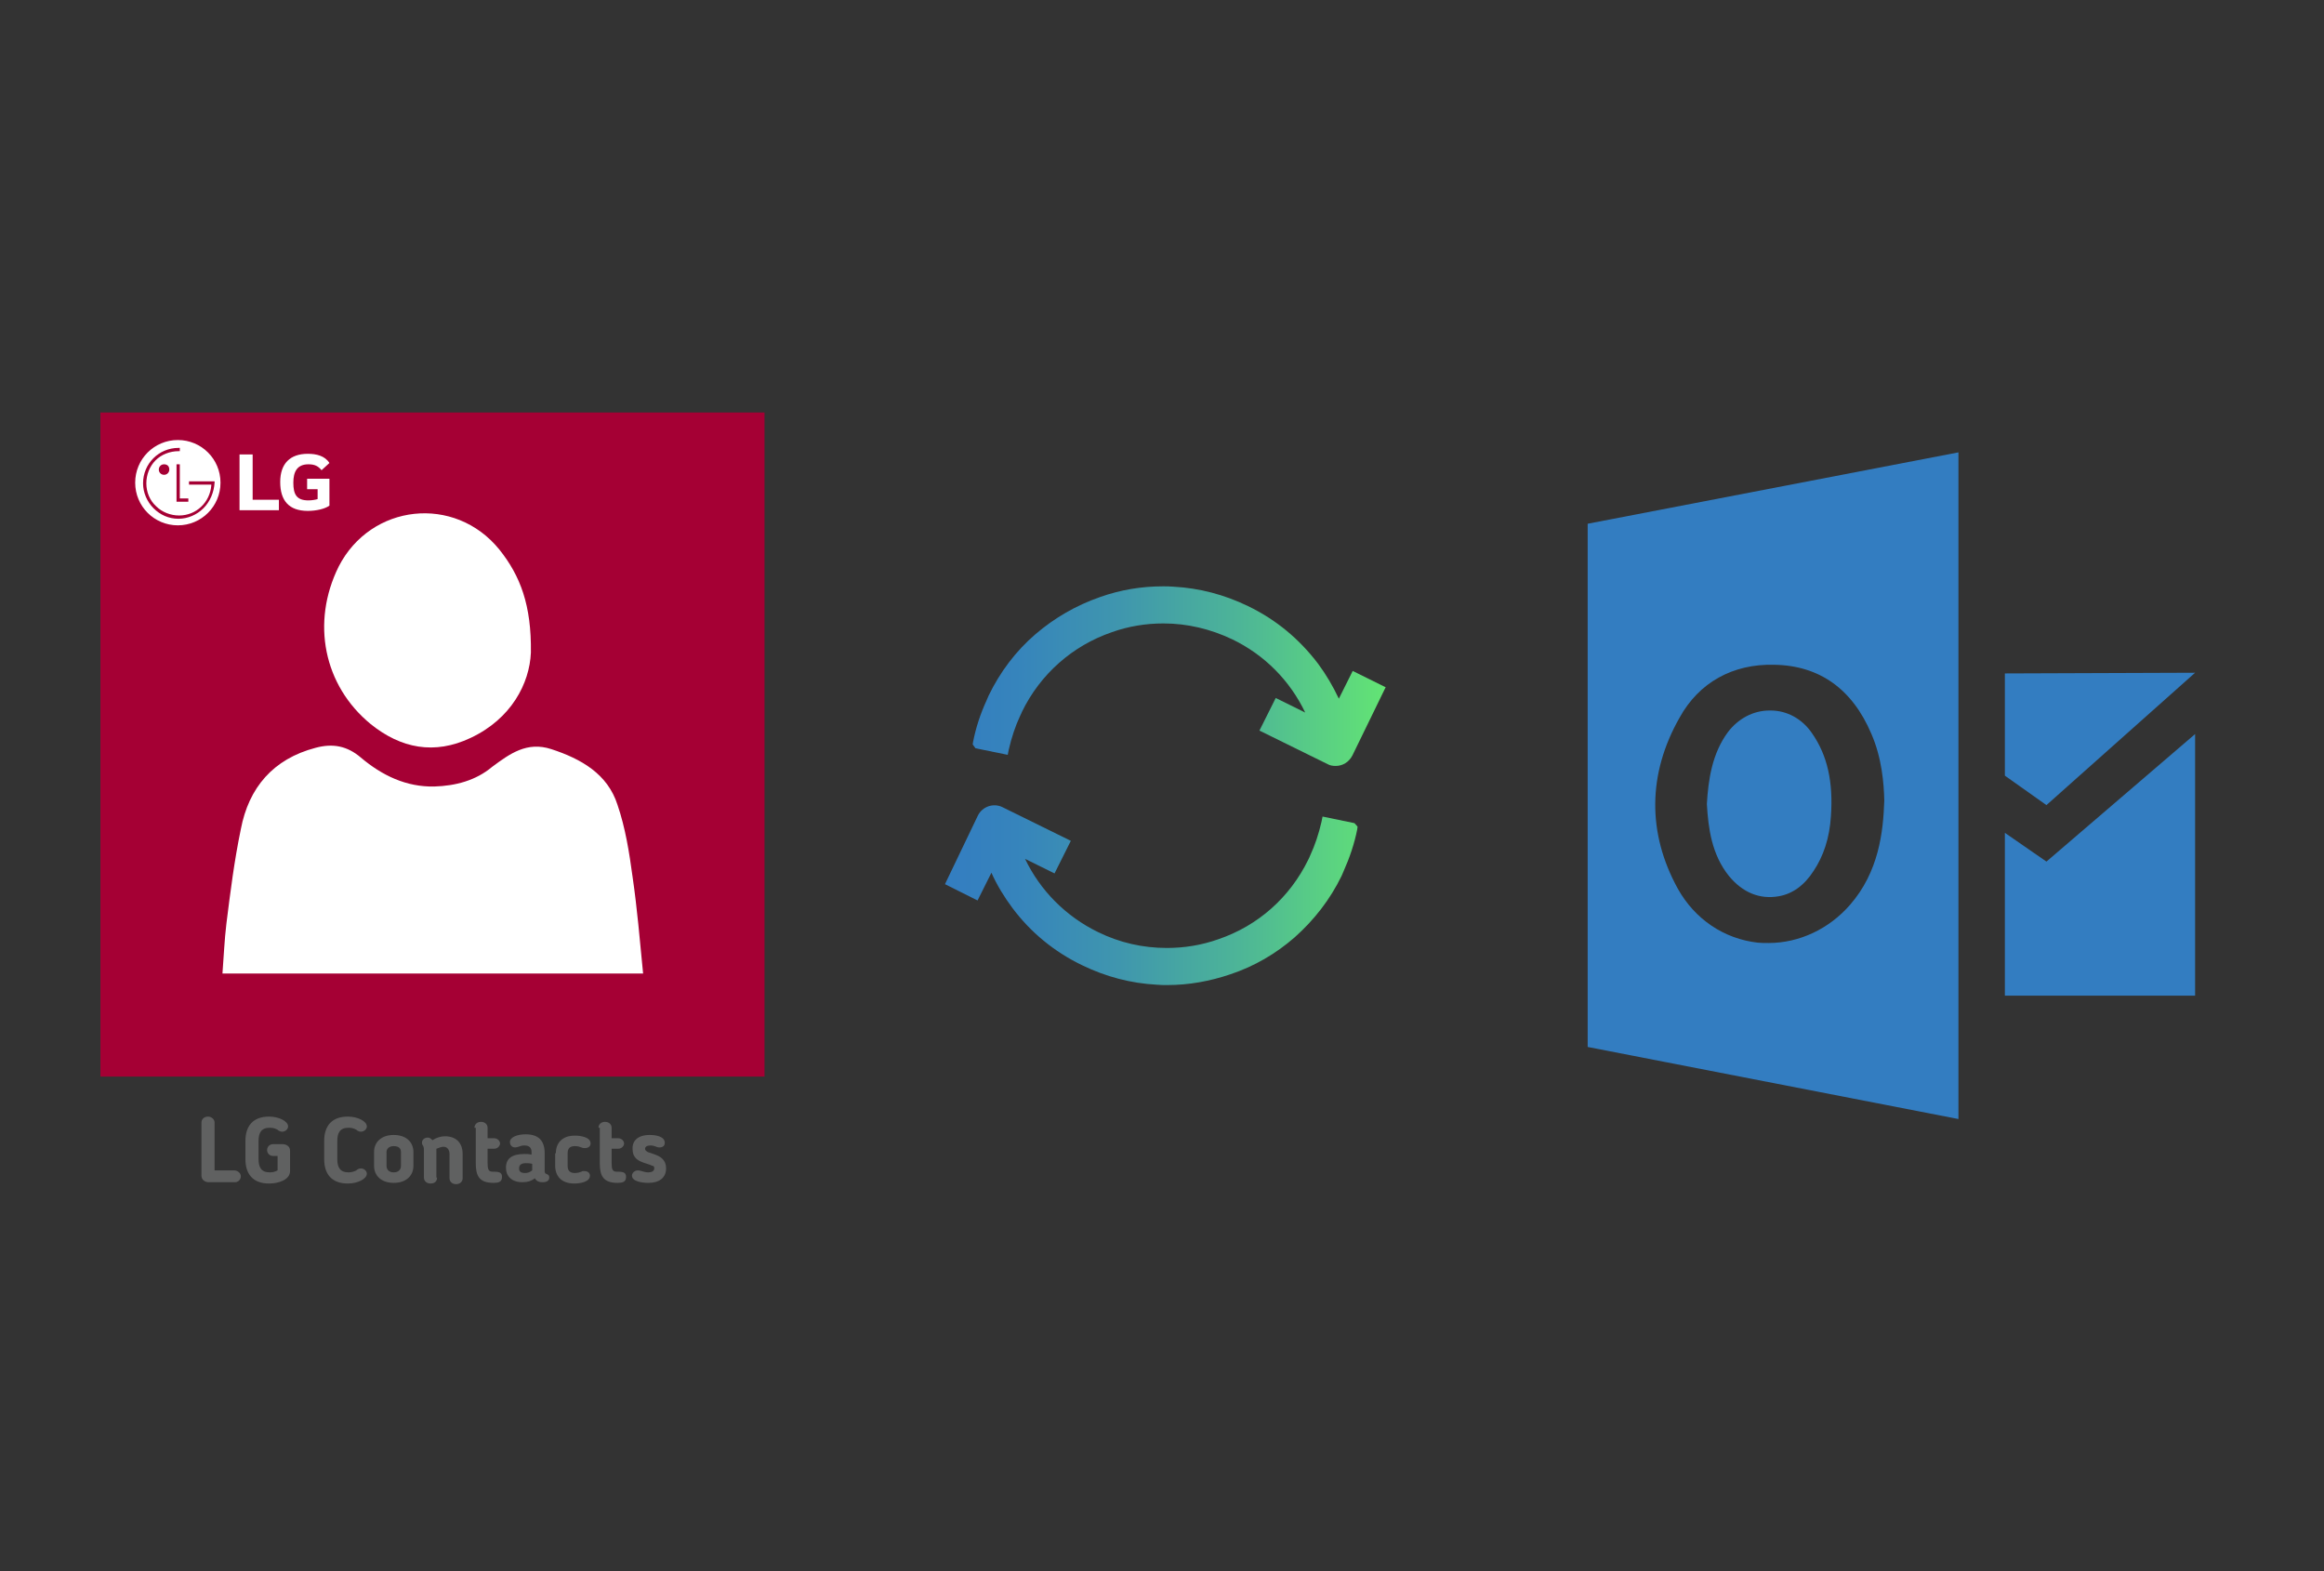 ﻿<?xml version="1.0" encoding="utf-8"?>
<!DOCTYPE svg PUBLIC "-//W3C//DTD SVG 1.1//EN" "http://www.w3.org/Graphics/SVG/1.1/DTD/svg11.dtd">
<svg x="0" y="0" width="392" height="265" xml="http://www.w3.org/XML/1998/namespace" xmlns="http://www.w3.org/2000/svg" xmlns:xlink="http://www.w3.org/1999/xlink" xmlns:xml="http://www.w3.org/XML/1998/namespace" version="1.1">
  <rect width="100%" height="100%" fill="#333333" stroke="none"/>
  <svg x="246" y="57" width="146" height="151" viewBox="0, 0, 249.8, 257.7" xml:space="preserve" id="Layer_1" enable-background="new 0 0 249.8 257.7" xmlns="http://www.w3.org/2000/svg" xmlns:xlink="http://www.w3.org/1999/xlink" xmlns:xml="http://www.w3.org/XML/1998/namespace" version="1.1">
    <path d="M78.1 155 C73.1 148.8 72.1 141.2 71.7 134.2 C72.1 127.2 73.2 119.6 77.8 113.4 C80.8 109.5 85.1 107.2 89.8 107.2 C89.9 107.2 89.9 107.2 90.1 107.2 C94.8 107.2 99.2 109.6 102 113.7 C106.5 120.1 108.2 127.9 107.5 137.7 C107.1 144.1 105.3 149.3 102.5 153.5 C99.8 157.7 96.4 160.1 92.5 160.8 C86.9 161.8 82 159.7 78.1 155 z M144.3 32.7 L144.3 225.1 L37.3 204.3 L37.3 53.3 L144.3 32.7 z M122.9 133.2 C122.8 128.3 122.2 120.9 119.2 114 C113.7 101 104.2 94.2 91.1 94 C79.2 93.7 69.4 99.1 63.8 109.3 C54.6 125.5 54.5 142.6 63.3 158.6 C68.2 167.4 76.6 173.1 86.4 174.2 C87.3 174.3 88.4 174.3 89.5 174.3 C98.4 174.3 107 170.2 113 163.3 C121.3 153.8 122.6 142.3 122.9 133.2 z M157.7 96.5 L157.7 126 L169.7 134.5 L212.6 96.3 L157.7 96.5 z M157.7 189.5 L212.6 189.5 L212.6 114 L169.7 150.8 L157.7 142.5 L157.7 189.5 z" style="fill:#337DC1;" />
  </svg>
  <svg x="146" y="82" width="101" height="101" viewBox="0, 0, 172.7, 172.7" xml:space="preserve" enable-background="new 0 0 172.7 172.7" xmlns="http://www.w3.org/2000/svg" xmlns:xlink="http://www.w3.org/1999/xlink" xmlns:xml="http://www.w3.org/XML/1998/namespace" version="1.1">
    <g id="sync_1_">
      <linearGradient x1="22.787" y1="86.36" x2="149.933" y2="86.36" gradientUnits="userSpaceOnUse" id="sync_2_">
        <stop offset="0%" stop-color="#337DC1" />
        <stop offset="16.28%" stop-color="#3684BC" />
        <stop offset="39.51%" stop-color="#3F96AE" />
        <stop offset="66.91%" stop-color="#4DB597" />
        <stop offset="97.29%" stop-color="#61E077" />
        <stop offset="100%" stop-color="#63E474" />
      </linearGradient>
      <path d="M141.9 98.2 L141.8 99 C141 103.1 139.6 107.2 137.9 111 C137.7 111.5 137.5 111.9 137.3 112.4 C134 119.2 129.4 125.1 123.8 130.1 C118.3 134.9 112.1 138.5 105.2 140.8 C99.3 142.8 93.2 143.9 87 143.9 C86 143.9 85 143.9 84 143.8 C76.5 143.4 69.3 141.5 62.5 138.2 C54.4 134.3 47.6 128.7 42.3 121.6 C40 118.5 37.9 115.1 36.3 111.5 L32.3 119.5 L22.9 114.8 L32.4 95 C33.7 92.4 36.9 91.3 39.5 92.6 L59.2 102.3 L54.5 111.7 L46 107.5 C50.4 116.7 57.8 124.1 67 128.6 C73.3 131.7 80 133.2 86.9 133.2 C91.9 133.2 96.9 132.4 101.7 130.7 C113.2 126.8 122.4 118.6 127.7 107.7 C127.9 107.3 128.1 106.9 128.2 106.6 C129.6 103.6 130.7 100.3 131.5 96.8 L131.8 95.3 L141 97.2 L141.9 98.2 z M140.5 53.3 L136.5 61.3 C134.8 57.7 132.8 54.3 130.5 51.2 C125.1 44.1 118.4 38.5 110.3 34.6 C103.5 31.3 96.3 29.4 88.8 29 C87.8 28.9 86.7 28.9 85.8 28.9 C79.6 28.9 73.5 29.9 67.6 32 C60.7 34.4 54.5 38 49 42.7 C43.3 47.6 38.8 53.6 35.5 60.4 C35.3 60.9 35.1 61.3 34.9 61.8 C33.1 65.7 31.8 69.7 31 73.8 L30.9 74.5 L31.7 75.6 L41 77.5 L41.3 76 C42.1 72.5 43.2 69.2 44.6 66.2 C44.8 65.8 45 65.4 45.1 65.1 C50.4 54.2 59.7 46 71.1 42.1 C75.9 40.4 80.9 39.6 85.9 39.6 C92.8 39.6 99.5 41.2 105.8 44.2 C115.1 48.7 122.4 56.1 126.8 65.3 L118.3 61.1 L113.6 70.5 L133.3 80.2 C134 80.6 134.8 80.7 135.6 80.7 C137.6 80.7 139.4 79.6 140.4 77.7 L150 58 L140.5 53.3 z" id="sync" style="fill:url(#sync_2_);" />
    </g>
    <g id="add_1_" />
    <g id="move_1_" />
    <g id="transfer_1_" />
    <g id="share_1_" />
    <g id="link_1_" />
    <g id="export_1_" />
    <g id="integrate_1_" />
    <g id="connect_1_" />
    <g id="copy_1_" />
    <g id="convert_1_" />
    <g id="push" />
  </svg>
  <svg x="0" y="57" width="146" height="151" viewBox="0, 0, 131.9, 125.7" xml:space="preserve" id="Layer_1#1" enable-background="new 0 0 131.9 125.7" xmlns="http://www.w3.org/2000/svg" xmlns:xlink="http://www.w3.org/1999/xlink" xmlns:xml="http://www.w3.org/XML/1998/namespace" version="1.1">
    <g>
      <rect x="24.8" y="13.6" width="84.2" height="89.9" style="fill:white;" />
      <path d="M15.3 6 C15.3 39.7 15.3 73.5 15.3 107.2 C49 107.2 82.8 107.2 116.5 107.2 C116.5 73.5 116.5 39.7 116.5 6 C82.8 6 49.1 6 15.3 6 z M51.6 29.5 C56.5 19.9 69.3 18.5 76.1 26.9 C79.3 30.9 81 35.4 80.9 42.6 C80.7 47.3 77.9 52.7 71.7 55.6 C66.2 58.2 61.1 57.2 56.5 53.5 C49.3 47.6 47.4 38 51.6 29.5 z M33.9 91.5 C34.1 88.9 34.2 86.4 34.5 83.9 C35.1 79.1 35.7 74.3 36.7 69.5 C37.9 63.2 41.6 58.8 48.1 57.1 C50.7 56.4 52.9 56.8 55 58.6 C58.2 61.3 61.9 63.1 66.2 63 C69.4 62.9 72.5 62.1 75 60 C77.7 58 80.3 56.1 84 57.3 C88.6 58.8 92.6 61.1 94.1 65.8 C95.3 69.3 95.9 73.1 96.4 76.8 C97.1 81.6 97.5 86.4 98 91.5 C76.4 91.5 55.3 91.5 33.9 91.5 z" style="fill:#A50034;" />
      <g>
        <path d="M35.8 123.3 L31.8 123.3 C31.2 123.3 30.7 122.9 30.7 122.3 L30.7 114.2 C30.7 113.7 31.1 113.3 31.7 113.3 C32.2 113.3 32.7 113.7 32.7 114.2 L32.7 121.5 L35.7 121.5 C36.2 121.5 36.7 121.9 36.7 122.4 C36.7 122.9 36.3 123.3 35.8 123.3 z" style="fill:#606161;" />
        <path d="M39.4 119.8 C39.4 121 39.8 121.8 41.1 121.8 C41.6 121.8 41.9 121.7 42.3 121.5 L42.3 119.3 L41.6 119.3 C41.1 119.3 40.7 118.9 40.7 118.4 C40.7 117.9 41.1 117.5 41.6 117.5 L43 117.5 C43.6 117.5 44.2 117.8 44.2 118.5 L44.2 121.6 C44.2 122.9 42.5 123.5 41 123.5 C38.5 123.5 37.4 122 37.4 119.8 L37.4 117 C37.4 114.8 38.5 113.3 41 113.3 C42.5 113.3 43.9 114 43.9 114.8 C43.9 115.2 43.5 115.6 43 115.6 C42.7 115.6 42.6 115.5 42.4 115.4 L42.3 115.3 C41.9 115.1 41.6 115 41.1 115 C39.8 115 39.4 115.8 39.4 117 L39.4 119.8 z" style="fill:#606161;" />
        <path d="M51.4 119.8 C51.4 121 51.8 121.8 53.1 121.8 C53.5 121.8 53.9 121.7 54.3 121.5 L54.4 121.4 C54.6 121.3 54.7 121.2 55 121.2 C55.5 121.2 55.9 121.6 55.9 122 C55.9 122.8 54.5 123.5 53 123.5 C50.5 123.5 49.4 122 49.4 119.8 L49.4 117 C49.4 114.8 50.5 113.3 53 113.3 C54.5 113.3 55.9 114 55.9 114.8 C55.9 115.2 55.5 115.6 55 115.6 C54.7 115.6 54.6 115.5 54.4 115.4 L54.3 115.3 C53.9 115.1 53.6 115 53.1 115 C51.8 115 51.4 115.8 51.4 117 L51.4 119.8 z" style="fill:#606161;" />
        <path d="M57 120.8 L57 118.7 C57 117.2 58.1 116.1 60 116.1 C61.9 116.1 63 117.2 63 118.7 L63 120.8 C63 122.3 61.9 123.4 60 123.4 C58.1 123.4 57 122.3 57 120.8 z M61.1 120.8 L61.1 118.7 C61.1 118.1 60.7 117.8 60 117.8 C59.3 117.8 58.9 118.2 58.9 118.7 L58.9 120.8 C58.9 121.4 59.3 121.8 60 121.8 C60.7 121.8 61.1 121.4 61.1 120.8 z" style="fill:#606161;" />
        <path d="M66.6 122.6 C66.6 123.1 66.3 123.5 65.6 123.5 C65 123.5 64.6 123.1 64.6 122.6 L64.6 118.4 C64.6 117.9 64.5 117.9 64.5 117.8 C64.3 117.5 64.3 117.4 64.3 117.3 C64.3 116.8 64.7 116.5 65.2 116.5 C65.5 116.5 65.7 116.7 65.9 116.9 C66.5 116.5 67.2 116.3 67.8 116.3 C69.6 116.3 70.5 117.4 70.5 119 L70.5 122.7 C70.5 123.2 70.1 123.6 69.5 123.6 C68.9 123.6 68.5 123.2 68.5 122.7 L68.5 119 C68.5 118.3 68.1 117.9 67.6 117.9 C67.3 117.9 67 118 66.5 118.2 C66.5 118.3 66.5 118.4 66.5 118.5 L66.5 122.6 z" style="fill:#606161;" />
        <path d="M72.3 115 C72.3 114.5 72.7 114.1 73.3 114.1 C73.9 114.1 74.3 114.5 74.3 115 L74.3 116.6 L75.3 116.6 C75.8 116.6 76.2 117 76.2 117.4 C76.2 117.8 75.8 118.2 75.3 118.2 L74.3 118.2 L74.3 120.3 C74.3 121.3 74.4 121.7 75.1 121.7 C75.2 121.7 75.3 121.7 75.3 121.7 C76.2 121.7 76.5 121.9 76.5 122.5 C76.5 123.3 75.9 123.4 75.2 123.4 C73 123.4 72.5 122.3 72.5 120.4 L72.5 115 z" style="fill:#606161;" />
        <path d="M83 121.6 C83 122 83.2 122 83.4 122.1 C83.6 122.2 83.7 122.3 83.7 122.6 C83.7 123 83.4 123.3 82.7 123.3 C82.2 123.3 81.8 123.2 81.5 122.7 C81 123.1 80.4 123.3 79.6 123.3 C78 123.3 77.1 122.4 77.1 121.1 L77.1 121.1 C77.1 119.7 78 119 79.9 119 C80.3 119 80.6 119 81 119.1 L81 118.7 C81 118 80.6 117.7 79.9 117.7 C79.5 117.7 79.3 117.8 79 117.9 C78.9 117.9 78.7 118 78.5 118 C77.9 118 77.7 117.5 77.7 117.2 C77.7 116.4 78.9 116 80.1 116 C82.1 116 83 117 83 118.9 L83 121.6 z M79.1 121.2 L79.1 121.2 C79.1 121.7 79.4 121.9 80 121.9 C80.4 121.9 80.7 121.8 81.1 121.5 L81.1 120.5 C80.7 120.4 80.4 120.4 80.1 120.4 C79.3 120.4 79.1 120.8 79.1 121.2 z" style="fill:#606161;" />
        <path d="M84.7 118.9 C84.7 117.4 85.6 116.2 87.6 116.2 C88.4 116.2 90 116.4 90 117.4 C90 117.7 89.8 118.1 89.1 118.1 C89 118.1 88.8 118.1 88.6 118 C88.3 117.9 88.1 117.8 87.6 117.8 C86.8 117.8 86.5 118.2 86.5 118.9 L86.5 120.8 C86.5 121.5 86.8 121.9 87.6 121.9 C88 121.9 88.3 121.8 88.6 121.7 C88.7 121.6 88.8 121.6 89 121.6 C89.7 121.6 89.9 122 89.9 122.3 C89.9 123.3 88.3 123.5 87.5 123.5 C85.5 123.5 84.6 122.3 84.6 120.8 L84.6 118.9 z" style="fill:#606161;" />
        <path d="M91.2 115 C91.2 114.5 91.6 114.1 92.2 114.1 C92.8 114.1 93.2 114.5 93.2 115 L93.2 116.6 L94.2 116.6 C94.7 116.6 95.1 117 95.1 117.4 C95.1 117.8 94.7 118.2 94.2 118.2 L93.2 118.2 L93.2 120.3 C93.2 121.3 93.3 121.7 94 121.7 C94.1 121.7 94.2 121.7 94.2 121.7 C95.1 121.7 95.4 121.9 95.4 122.5 C95.4 123.3 94.8 123.4 94.1 123.4 C91.9 123.4 91.4 122.3 91.4 120.4 L91.4 115 z" style="fill:#606161;" />
        <path d="M99 116.1 C99.9 116.1 101.3 116.3 101.3 117.3 C101.3 117.9 100.8 118 100.5 118 C100 118 99.8 117.7 99.1 117.7 C98.6 117.7 98.3 117.9 98.3 118.2 C98.3 118.4 98.4 118.5 98.7 118.7 C99.7 119.1 101.5 119.3 101.5 121.2 C101.5 122.6 100.5 123.4 98.8 123.4 C97.9 123.4 96.3 123.2 96.3 122.3 C96.3 121.9 96.7 121.5 97.2 121.5 C97.7 121.5 98.1 121.8 98.8 121.8 C99.3 121.8 99.7 121.6 99.7 121.2 C99.7 120.9 99.6 120.8 99.4 120.8 C98.5 120.3 96.4 120.3 96.4 118.3 C96.3 117 97.2 116.1 99 116.1 z" style="fill:#606161;" />
      </g>
      <g>
        <path d="M27.1 10.2 C23.5 10.2 20.6 13.1 20.6 16.7 C20.6 20.3 23.5 23.2 27.1 23.2 C30.7 23.2 33.6 20.3 33.6 16.7 C33.6 13.1 30.7 10.2 27.1 10.2 z M28.7 19.1 L28.7 19.6 L26.9 19.6 L26.9 13.9 L27.4 13.9 L27.4 19.1 L28.7 19.1 z M31 20.6 C30 21.6 28.6 22.2 27.2 22.2 C25.7 22.2 24.4 21.6 23.4 20.6 C22.4 19.6 21.8 18.2 21.8 16.8 C21.8 13.8 24.2 11.4 27.2 11.4 C27.3 11.4 27.4 11.4 27.4 11.4 L27.4 11.4 L27.4 11.9 C27.3 11.9 27.2 11.9 27.2 11.9 C25.9 11.9 24.6 12.4 23.7 13.3 C22.8 14.2 22.3 15.5 22.3 16.8 C22.3 18.1 22.8 19.4 23.8 20.3 C24.7 21.2 26 21.7 27.3 21.7 C29.9 21.7 32 19.7 32.2 17.1 C32.2 17.1 32.2 17 32.2 17 L28.8 17 L28.8 16.5 L32.5 16.5 L32.7 16.5 L32.7 16.7 C32.6 18.2 32 19.6 31 20.6 z M25.8 14.7 C25.8 15.1 25.5 15.5 25 15.5 C24.6 15.5 24.2 15.2 24.2 14.7 C24.2 14.3 24.5 13.9 25 13.9 C25.5 13.9 25.8 14.2 25.8 14.7 z" style="fill:white;" />
        <path d="M38.5 12.4 L36.5 12.4 L36.5 20.9 L42.5 20.9 L42.5 19.3 L38.5 19.3 L38.5 12.4 z M46.8 17.7 L48.4 17.7 L48.4 19.2 C48.1 19.3 47.5 19.4 47 19.4 C45.2 19.4 44.7 18.5 44.7 16.7 C44.7 15 45.3 13.9 47 13.9 C48 13.9 48.5 14.2 49 14.8 L50.2 13.7 C49.5 12.6 48.2 12.3 46.9 12.3 C44.2 12.3 42.7 13.8 42.7 16.6 C42.7 19.4 44 21 46.9 21 C48.2 21 49.5 20.7 50.2 20.2 L50.2 16.1 L46.8 16.1 L46.8 17.7 L46.8 17.7 z" style="fill:white;" />
      </g>
    </g>
  </svg>
</svg>